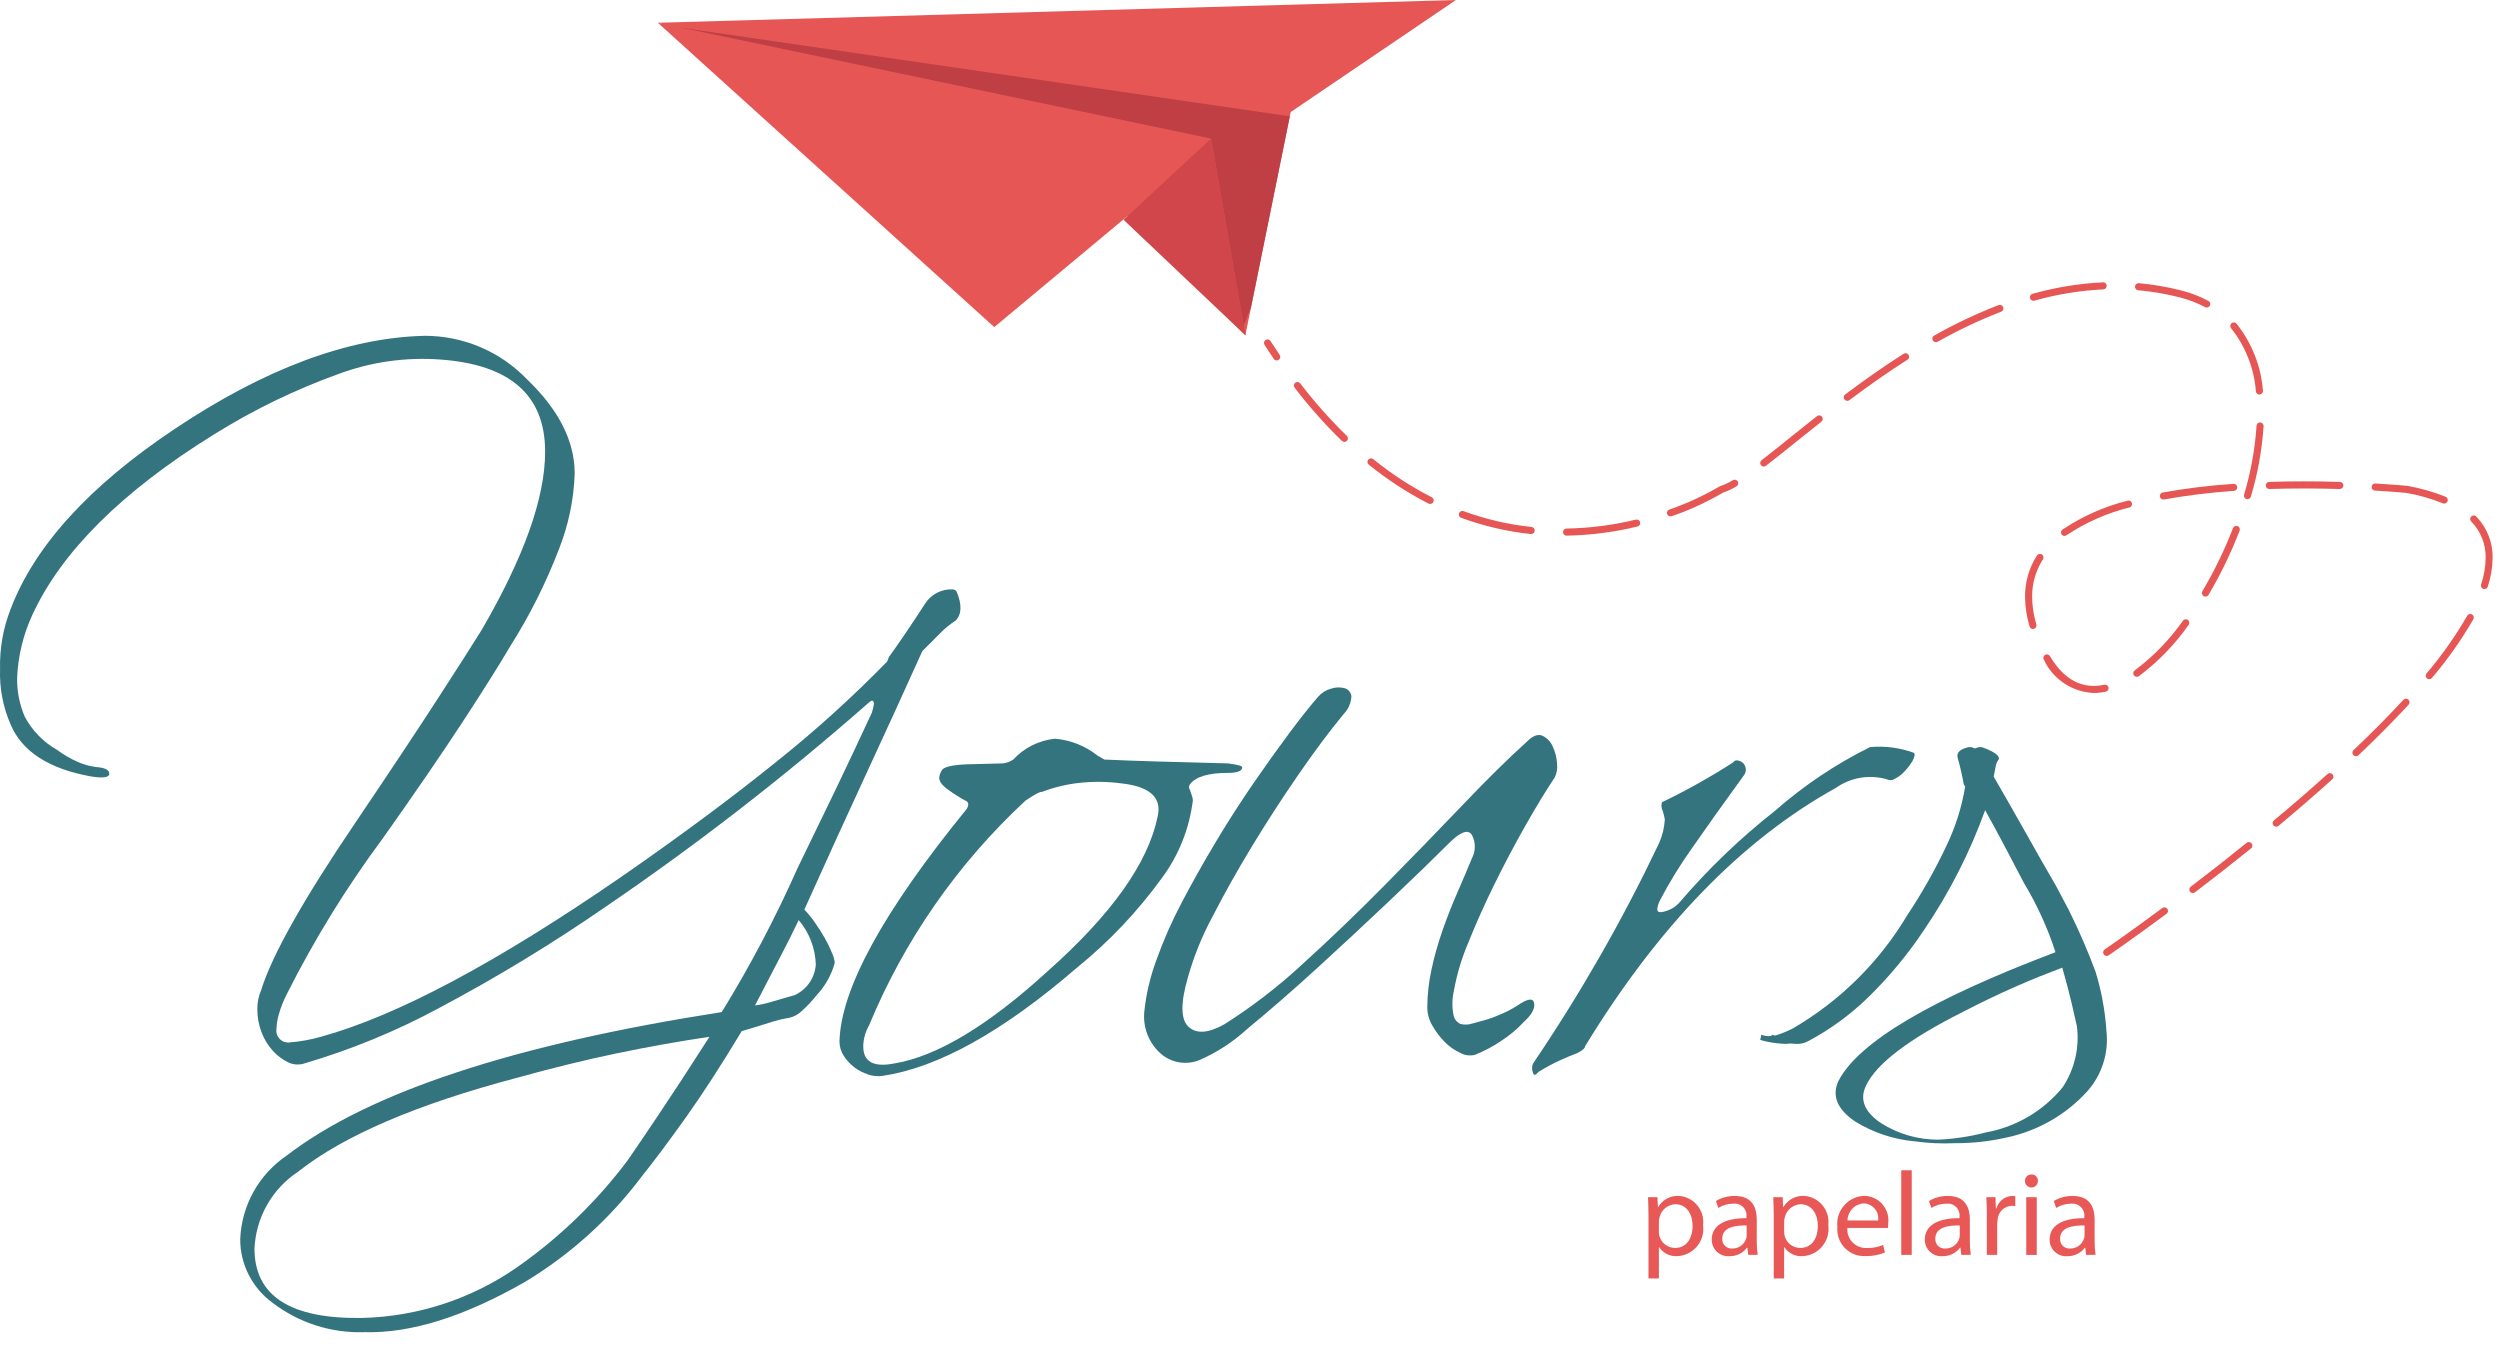 <svg width="81" height="44" viewBox="0 0 81 44" fill="none" xmlns="http://www.w3.org/2000/svg">
<path d="M25.846 28.117C26.256 27.276 26.661 26.44 27.062 25.607C27.462 24.773 27.857 23.936 28.246 23.096C28.308 22.891 28.328 22.779 28.308 22.757C28.287 22.675 28.226 22.686 28.122 22.788C25.429 25.155 22.593 27.354 19.63 29.374C17.891 30.576 16.082 31.675 14.214 32.666C12.834 33.41 11.38 34.008 9.875 34.451C9.788 34.482 9.695 34.495 9.603 34.489C9.51 34.484 9.42 34.461 9.337 34.42C9.151 34.329 8.984 34.204 8.845 34.051C8.685 33.877 8.56 33.673 8.476 33.451C8.383 33.211 8.336 32.955 8.338 32.697C8.335 32.486 8.377 32.276 8.461 32.082C8.81 30.954 9.825 29.149 11.507 26.666C12.615 25.025 13.507 23.681 14.184 22.636C14.861 21.59 15.333 20.851 15.6 20.419C16.974 18.061 17.661 16.133 17.662 14.635C17.662 12.809 16.534 11.814 14.279 11.65C13.144 11.564 12.005 11.727 10.94 12.127C9.536 12.635 8.19 13.29 6.924 14.081C3.949 15.927 1.99 17.876 1.046 19.927C0.751 20.566 0.585 21.256 0.555 21.958C0.547 22.391 0.631 22.821 0.801 23.219C1.041 23.67 1.404 24.044 1.848 24.296C2.053 24.449 2.275 24.578 2.51 24.682C2.7 24.768 2.902 24.825 3.11 24.851C3.397 24.872 3.541 24.943 3.541 25.066C3.541 25.189 3.346 25.22 2.956 25.158C1.582 24.912 0.71 24.348 0.341 23.466C0.097 22.904 -0.019 22.294 0.002 21.681C-0.015 21.019 0.1 20.359 0.341 19.742C1.12 17.691 2.895 15.742 5.664 13.895C8.577 11.947 11.275 10.941 13.757 10.88C14.378 10.879 14.993 11.004 15.564 11.247C16.136 11.49 16.651 11.847 17.081 12.295C18.107 13.28 18.619 14.295 18.62 15.342C18.592 16.18 18.42 17.008 18.112 17.788C17.69 18.889 17.16 19.946 16.529 20.942C16.18 21.537 15.667 22.353 14.99 23.389C14.313 24.424 13.452 25.681 12.406 27.158C11.226 28.748 10.185 30.436 9.295 32.205C9.186 32.416 9.098 32.638 9.034 32.866C8.988 33.022 8.962 33.182 8.957 33.344C8.949 33.402 8.954 33.462 8.973 33.517C8.992 33.573 9.024 33.624 9.065 33.666C9.107 33.707 9.158 33.739 9.214 33.758C9.269 33.776 9.329 33.782 9.387 33.774C9.731 33.747 10.071 33.685 10.403 33.59C12.865 32.912 16.116 31.179 20.158 28.39C22.024 27.096 23.671 25.876 25.096 24.728C26.38 23.708 27.598 22.608 28.743 21.434L28.805 21.281C28.968 21.055 29.148 20.799 29.343 20.511C29.539 20.223 29.749 19.905 29.974 19.557C30.069 19.409 30.201 19.288 30.358 19.207C30.515 19.126 30.69 19.087 30.866 19.095C30.889 19.097 30.912 19.103 30.933 19.114C30.955 19.124 30.973 19.139 30.989 19.157C31.174 19.588 31.163 19.907 30.958 20.111C30.78 20.225 30.615 20.359 30.467 20.511L29.883 21.096C29.329 22.326 28.734 23.629 28.097 25.004C27.461 26.379 26.782 27.868 26.061 29.471C26.185 29.599 26.299 29.738 26.4 29.886C26.516 30.049 26.624 30.219 26.723 30.394C26.811 30.547 26.888 30.706 26.954 30.87C27.002 30.972 27.033 31.081 27.047 31.193C26.941 31.585 26.74 31.945 26.462 32.24C26.314 32.428 26.149 32.603 25.971 32.763C25.859 32.869 25.721 32.943 25.571 32.978C25.356 33.011 25.145 33.062 24.94 33.132C24.683 33.214 24.38 33.306 24.032 33.409C23.377 34.496 22.777 35.424 22.231 36.192C21.685 36.959 21.198 37.611 20.769 38.148C19.744 39.505 18.47 40.653 17.014 41.531C15.045 42.659 13.312 43.203 11.814 43.162C10.739 43.2 9.683 42.863 8.83 42.209C8.504 41.972 8.24 41.662 8.058 41.304C7.876 40.945 7.781 40.549 7.783 40.147C7.805 39.609 7.952 39.084 8.214 38.613C8.476 38.143 8.845 37.741 9.291 37.439C11.957 35.388 16.655 33.839 23.384 32.792C24.309 31.29 25.131 29.727 25.846 28.115L25.846 28.117ZM19.969 34.131C18.943 34.346 17.876 34.608 16.769 34.915C13.506 35.777 11.137 36.792 9.66 37.962C9.244 38.236 8.899 38.605 8.653 39.038C8.408 39.471 8.268 39.956 8.245 40.454C8.245 41.993 9.414 42.742 11.752 42.701C13.537 42.654 15.27 42.087 16.738 41.07C18.115 40.109 19.33 38.935 20.339 37.592C20.564 37.265 20.898 36.773 21.339 36.116C21.781 35.459 22.33 34.618 22.986 33.593C22 33.738 20.995 33.918 19.97 34.131H19.969ZM25.278 31.007C25.042 31.459 24.77 31.982 24.462 32.577C24.65 32.551 24.835 32.51 25.016 32.454C25.221 32.392 25.467 32.321 25.755 32.239C25.945 32.15 26.108 32.012 26.227 31.839C26.346 31.666 26.416 31.465 26.432 31.256C26.416 30.725 26.221 30.215 25.878 29.81C25.714 30.158 25.513 30.559 25.278 31.01" fill="#34747F"/>
<path d="M28.122 34.809C27.961 34.759 27.81 34.681 27.677 34.578C27.544 34.476 27.429 34.351 27.338 34.21C27.248 34.072 27.2 33.912 27.199 33.748C27.24 32.045 28.615 29.532 31.323 26.208C31.404 26.065 31.384 25.973 31.261 25.932C31.069 25.825 30.884 25.706 30.707 25.577C30.522 25.445 30.43 25.316 30.43 25.195C30.44 25.107 30.471 25.022 30.522 24.949C30.584 24.846 30.849 24.785 31.322 24.764C32.081 24.744 32.471 24.733 32.492 24.734C32.612 24.721 32.728 24.678 32.829 24.61C33.183 24.227 33.665 23.986 34.184 23.934C34.69 23.978 35.171 24.17 35.568 24.487C35.606 24.505 35.642 24.526 35.678 24.549C35.712 24.572 35.749 24.593 35.787 24.61C36.26 24.632 36.829 24.652 37.494 24.672C38.16 24.692 38.924 24.713 39.786 24.734C40.095 24.775 40.248 24.816 40.248 24.858C40.248 24.98 40.094 25.042 39.786 25.042C39.15 25.042 38.74 25.165 38.555 25.411C38.535 25.437 38.524 25.47 38.524 25.503C38.524 25.536 38.535 25.568 38.555 25.595C38.575 25.657 38.596 25.718 38.617 25.78C38.635 25.829 38.646 25.881 38.648 25.934C38.537 26.843 38.193 27.708 37.648 28.444C36.861 29.53 35.936 30.508 34.894 31.352C32.493 33.424 30.39 34.594 28.586 34.86C28.43 34.88 28.273 34.864 28.124 34.814L28.122 34.809ZM27.97 33.906C27.97 34.399 28.298 34.583 28.953 34.46C30.347 34.235 32.02 33.23 33.969 31.445C36.02 29.619 37.199 27.957 37.507 26.459C37.652 25.845 37.263 25.485 36.338 25.382C35.879 25.321 35.414 25.316 34.953 25.367C34.542 25.414 34.139 25.512 33.753 25.659C33.711 25.639 33.537 25.732 33.229 25.937C31.031 27.973 29.3 30.461 28.154 33.23C28.036 33.436 27.972 33.669 27.969 33.906" fill="#34747F"/>
<path d="M49.417 26.763C49.068 27.378 48.734 28.009 48.417 28.655C48.099 29.301 47.817 29.932 47.571 30.547C47.36 31.041 47.205 31.557 47.109 32.086C47.047 32.348 47.042 32.621 47.093 32.886C47.105 32.95 47.132 33.01 47.172 33.061C47.212 33.112 47.265 33.152 47.324 33.178C47.451 33.208 47.583 33.202 47.706 33.162C47.86 33.122 48.009 33.081 48.153 33.039C48.332 32.985 48.507 32.918 48.676 32.84C48.847 32.766 49.011 32.678 49.167 32.578C49.495 32.352 49.674 32.326 49.706 32.501C49.738 32.675 49.63 32.875 49.382 33.101C49.159 33.342 48.906 33.554 48.629 33.732C48.363 33.91 48.08 34.06 47.783 34.178C47.627 34.216 47.462 34.194 47.321 34.117C47.131 34.031 46.959 33.912 46.813 33.763C46.658 33.607 46.523 33.431 46.414 33.239C46.304 33.058 46.246 32.851 46.244 32.639C46.247 32.225 46.293 31.812 46.382 31.407C46.474 30.98 46.592 30.558 46.737 30.146C46.88 29.736 47.039 29.331 47.214 28.93C47.388 28.53 47.547 28.156 47.691 27.807C47.752 27.691 47.784 27.562 47.784 27.431C47.784 27.299 47.752 27.17 47.691 27.054C47.568 26.859 47.321 26.946 46.952 27.315C46.46 27.807 45.819 28.428 45.029 29.177C44.238 29.926 43.444 30.665 42.646 31.394C41.846 32.122 41.102 32.768 40.416 33.333C39.966 33.747 39.451 34.085 38.892 34.333C38.667 34.432 38.416 34.461 38.175 34.414C37.933 34.367 37.711 34.248 37.538 34.072C37.368 33.902 37.239 33.696 37.159 33.469C37.079 33.243 37.051 33.001 37.077 32.762C37.136 32.204 37.265 31.656 37.459 31.13C37.69 30.48 37.967 29.848 38.29 29.238C38.629 28.592 38.998 27.935 39.398 27.268C39.798 26.601 40.203 25.971 40.613 25.376C41.023 24.782 41.408 24.243 41.767 23.761C42.126 23.278 42.439 22.883 42.706 22.576C42.815 22.449 42.96 22.358 43.121 22.314C43.265 22.264 43.421 22.258 43.568 22.298C43.626 22.315 43.678 22.349 43.717 22.396C43.756 22.442 43.78 22.499 43.786 22.56C43.776 22.773 43.688 22.975 43.539 23.129C43.066 23.703 42.569 24.37 42.047 25.129C41.525 25.888 41.027 26.657 40.554 27.437C40.081 28.216 39.656 28.976 39.277 29.714C38.946 30.33 38.683 30.98 38.492 31.653C38.246 32.494 38.252 33.033 38.508 33.268C38.764 33.504 39.148 33.478 39.662 33.191C40.566 32.62 41.416 31.965 42.201 31.237C43.093 30.427 43.975 29.581 44.847 28.698C45.719 27.816 46.556 26.954 47.358 26.114C48.158 25.273 48.866 24.575 49.48 24.021C49.665 23.837 49.828 23.775 49.972 23.837C50.125 23.908 50.246 24.035 50.31 24.191C50.391 24.365 50.439 24.553 50.449 24.745C50.467 24.898 50.44 25.053 50.372 25.191C50.085 25.621 49.767 26.144 49.418 26.761" fill="#34747F"/>
<path d="M49.662 34.732C49.642 34.682 49.635 34.628 49.64 34.574C49.645 34.521 49.663 34.469 49.693 34.424C51.225 32.161 52.583 29.784 53.755 27.315C53.863 27.072 53.926 26.811 53.94 26.546C53.921 26.43 53.89 26.316 53.847 26.207C53.827 26.137 53.827 26.062 53.847 25.992C54.643 25.61 55.414 25.179 56.156 24.7C56.168 24.678 56.186 24.661 56.208 24.65C56.23 24.639 56.254 24.634 56.279 24.637C56.334 24.64 56.388 24.658 56.434 24.69C56.48 24.721 56.516 24.765 56.539 24.816C56.561 24.867 56.569 24.923 56.562 24.978C56.555 25.033 56.532 25.085 56.497 25.128C55.84 26.032 55.281 26.817 54.819 27.483C54.438 28.018 54.094 28.578 53.789 29.16C53.736 29.255 53.704 29.36 53.696 29.468C53.696 29.571 53.809 29.581 54.035 29.499C54.176 29.448 54.302 29.363 54.404 29.253C55.339 28.158 56.38 27.158 57.512 26.268C58.444 25.45 59.479 24.756 60.59 24.206C61.069 24.162 61.553 24.225 62.005 24.39C62.023 24.406 62.034 24.428 62.036 24.452C62.023 24.547 61.985 24.637 61.927 24.714C61.856 24.825 61.773 24.928 61.681 25.021C61.595 25.108 61.497 25.18 61.388 25.236C61.353 25.261 61.311 25.276 61.267 25.278C61.224 25.281 61.181 25.272 61.142 25.251C60.862 25.17 60.567 25.152 60.279 25.2C59.992 25.248 59.719 25.361 59.48 25.529C56.444 27.211 53.736 30.001 51.356 33.899C51.356 33.961 51.274 34.033 51.11 34.117C50.946 34.179 50.761 34.256 50.556 34.348C50.312 34.46 50.075 34.588 49.847 34.73C49.745 34.854 49.683 34.854 49.662 34.73" fill="#34747F"/>
<path d="M68.121 32.39C68.063 32.087 67.988 31.786 67.898 31.491C67.652 30.828 67.372 30.179 67.059 29.545C67.051 29.527 67.041 29.51 67.032 29.49L66.618 28.709C66.269 28.105 65.944 27.536 65.644 27C65.28 26.353 64.931 25.74 64.596 25.162C64.621 25.034 64.641 24.926 64.659 24.834C64.674 24.747 64.711 24.665 64.765 24.595C64.787 24.48 64.609 24.353 64.229 24.213C64.189 24.204 64.148 24.203 64.108 24.209C64.066 24.22 64.024 24.234 63.984 24.25C63.953 24.238 63.929 24.226 63.895 24.213C63.855 24.204 63.814 24.203 63.774 24.209C63.505 24.273 63.389 24.384 63.426 24.54C63.474 24.714 63.514 24.875 63.547 25.02C63.58 25.165 63.607 25.298 63.625 25.413L63.672 25.484C63.563 26.144 63.361 26.785 63.072 27.388C62.703 28.173 62.276 28.929 61.796 29.651C60.892 31.168 59.618 32.429 58.093 33.318C57.908 33.413 57.715 33.492 57.516 33.553C57.478 33.547 57.441 33.537 57.404 33.524L57.395 33.566C57.284 33.581 57.171 33.566 57.068 33.524L57.031 33.695C57.116 33.718 57.201 33.74 57.285 33.756C57.468 33.793 57.654 33.815 57.841 33.821C57.896 33.821 57.951 33.817 58.005 33.809C58.063 33.814 58.121 33.819 58.176 33.821C58.31 33.831 58.445 33.805 58.565 33.744C59.282 33.365 59.941 32.886 60.522 32.321C61.205 31.655 61.816 30.919 62.343 30.125C63.161 28.921 63.824 27.619 64.318 26.25C64.532 26.636 64.741 27.021 64.944 27.404C65.153 27.798 65.361 28.196 65.569 28.596C65.997 29.306 66.342 30.062 66.598 30.851C62.559 32.379 60.216 33.768 59.569 35.017C59.342 35.5 59.522 35.94 60.108 36.337C60.692 36.697 61.351 36.917 62.034 36.979C62.468 37.039 62.907 37.06 63.344 37.039C63.897 37.042 64.448 36.982 64.987 36.861C66.005 36.653 66.931 36.126 67.629 35.357C67.864 35.092 68.041 34.781 68.147 34.444C68.254 34.106 68.288 33.75 68.248 33.399C68.226 33.058 68.183 32.72 68.117 32.385L68.121 32.39ZM66.834 35.223C66.204 35.994 65.32 36.514 64.34 36.691C63.837 36.823 63.322 36.901 62.803 36.925C62.143 36.928 61.495 36.74 60.939 36.385C60.401 36.021 60.242 35.614 60.463 35.166C60.801 34.459 61.846 33.665 63.597 32.786C64.183 32.481 64.767 32.201 65.351 31.946C65.835 31.734 66.326 31.538 66.819 31.351C66.948 31.81 67.049 32.197 67.121 32.503C67.2 32.836 67.257 33.085 67.292 33.252C67.38 33.942 67.217 34.641 66.834 35.222" fill="#34747F"/>
<path d="M21.313 0.737L47.172 0L41.818 3.631L40.35 10.864L38.276 5.537L21.313 0.737Z" fill="#E65654"/>
<path d="M40.261 10.633L40.533 9.949L41.789 3.768L21.674 0.841L38.275 5.54L40.261 10.633Z" fill="#BF3F44"/>
<path d="M21.313 0.737L39.238 4.49L40.35 10.864L36.541 6.992L32.214 10.598L21.313 0.737Z" fill="#E65654"/>
<path d="M36.403 7.121L40.351 10.864L39.238 4.49L36.403 7.121Z" fill="#D0464A"/>
<path d="M68.256 30.973C68.232 30.973 68.208 30.965 68.188 30.951C68.168 30.936 68.154 30.916 68.146 30.892C68.139 30.869 68.14 30.843 68.148 30.82C68.156 30.797 68.171 30.777 68.191 30.763C68.198 30.759 68.949 30.244 70.061 29.419C70.085 29.401 70.116 29.394 70.146 29.399C70.176 29.403 70.203 29.42 70.221 29.444C70.23 29.456 70.237 29.47 70.241 29.484C70.244 29.499 70.245 29.514 70.243 29.529C70.241 29.544 70.236 29.558 70.228 29.571C70.22 29.584 70.21 29.595 70.198 29.604C69.082 30.431 68.329 30.948 68.321 30.953C68.302 30.966 68.279 30.974 68.256 30.974V30.973ZM71.049 28.935C71.025 28.936 71.002 28.928 70.982 28.915C70.962 28.901 70.948 28.881 70.94 28.858C70.932 28.835 70.932 28.811 70.939 28.788C70.946 28.765 70.96 28.745 70.979 28.73C71.598 28.258 72.206 27.782 72.787 27.311C72.799 27.301 72.812 27.293 72.827 27.289C72.842 27.284 72.857 27.282 72.873 27.283C72.888 27.285 72.903 27.289 72.917 27.297C72.93 27.304 72.942 27.314 72.952 27.326C72.962 27.338 72.969 27.352 72.973 27.366C72.977 27.381 72.978 27.397 72.977 27.412C72.975 27.428 72.969 27.442 72.962 27.456C72.954 27.469 72.943 27.481 72.931 27.49C72.349 27.96 71.739 28.438 71.119 28.909C71.099 28.924 71.075 28.932 71.05 28.932L71.049 28.935ZM73.748 26.785C73.725 26.785 73.702 26.778 73.682 26.764C73.663 26.751 73.648 26.731 73.64 26.709C73.632 26.687 73.631 26.663 73.637 26.64C73.643 26.617 73.656 26.597 73.675 26.582C74.289 26.07 74.872 25.566 75.409 25.081C75.421 25.07 75.434 25.062 75.448 25.057C75.462 25.052 75.478 25.049 75.493 25.05C75.508 25.05 75.523 25.054 75.537 25.061C75.551 25.067 75.563 25.076 75.573 25.088C75.584 25.099 75.591 25.112 75.596 25.127C75.602 25.141 75.603 25.156 75.603 25.172C75.602 25.187 75.598 25.202 75.591 25.215C75.584 25.229 75.575 25.241 75.563 25.251C75.023 25.738 74.438 26.245 73.822 26.759C73.801 26.776 73.775 26.786 73.748 26.785V26.785ZM76.333 24.503C76.31 24.502 76.287 24.495 76.269 24.482C76.25 24.469 76.235 24.451 76.227 24.43C76.218 24.408 76.216 24.385 76.221 24.363C76.226 24.34 76.238 24.32 76.254 24.304C76.85 23.74 77.392 23.192 77.866 22.678C77.876 22.666 77.889 22.656 77.903 22.65C77.916 22.643 77.932 22.639 77.947 22.638C77.962 22.637 77.978 22.639 77.992 22.645C78.007 22.65 78.02 22.658 78.032 22.668C78.043 22.679 78.052 22.691 78.058 22.705C78.065 22.72 78.068 22.735 78.069 22.75C78.069 22.765 78.066 22.781 78.061 22.795C78.055 22.81 78.046 22.823 78.036 22.834C77.558 23.352 77.011 23.903 76.413 24.471C76.391 24.491 76.363 24.502 76.334 24.503H76.333ZM67.837 22.453C67.495 22.438 67.163 22.33 66.878 22.14C66.593 21.95 66.366 21.685 66.221 21.375C66.213 21.362 66.208 21.348 66.206 21.333C66.204 21.318 66.204 21.303 66.208 21.288C66.212 21.273 66.219 21.26 66.228 21.248C66.237 21.236 66.248 21.225 66.261 21.218C66.274 21.21 66.288 21.205 66.303 21.203C66.318 21.201 66.333 21.202 66.348 21.205C66.363 21.209 66.376 21.216 66.388 21.225C66.4 21.234 66.41 21.245 66.418 21.258C66.873 22.025 67.467 22.34 68.18 22.186C68.21 22.18 68.241 22.185 68.267 22.202C68.292 22.218 68.31 22.244 68.317 22.274C68.323 22.304 68.317 22.335 68.301 22.36C68.284 22.386 68.258 22.404 68.228 22.41C68.1 22.439 67.969 22.453 67.838 22.453H67.837ZM78.709 22.006C78.687 22.006 78.666 22 78.647 21.989C78.629 21.977 78.614 21.96 78.605 21.941C78.596 21.921 78.592 21.899 78.595 21.877C78.598 21.856 78.607 21.835 78.621 21.819C79.112 21.241 79.551 20.62 79.93 19.963C79.937 19.948 79.946 19.935 79.957 19.924C79.969 19.913 79.983 19.905 79.998 19.9C80.013 19.894 80.029 19.892 80.045 19.894C80.061 19.895 80.077 19.899 80.091 19.907C80.105 19.915 80.117 19.925 80.127 19.938C80.136 19.951 80.144 19.965 80.147 19.981C80.151 19.996 80.151 20.013 80.149 20.028C80.146 20.044 80.14 20.059 80.131 20.072C79.744 20.742 79.297 21.375 78.796 21.964C78.785 21.977 78.772 21.988 78.756 21.995C78.741 22.002 78.724 22.006 78.707 22.005L78.709 22.006ZM69.233 21.928C69.209 21.928 69.185 21.921 69.165 21.906C69.145 21.892 69.131 21.872 69.124 21.848C69.116 21.825 69.116 21.8 69.124 21.777C69.132 21.754 69.147 21.734 69.167 21.72C69.77 21.268 70.299 20.723 70.732 20.105C70.75 20.083 70.777 20.068 70.806 20.065C70.835 20.061 70.864 20.069 70.888 20.086C70.911 20.103 70.927 20.129 70.932 20.157C70.938 20.186 70.932 20.216 70.916 20.24C70.469 20.878 69.923 21.441 69.299 21.908C69.279 21.921 69.256 21.929 69.233 21.929L69.233 21.928ZM65.867 20.378C65.842 20.378 65.819 20.37 65.799 20.355C65.779 20.341 65.765 20.32 65.758 20.297C65.665 19.986 65.615 19.663 65.612 19.338C65.607 18.863 65.741 18.398 65.998 17.998C66.014 17.972 66.04 17.954 66.07 17.948C66.1 17.941 66.131 17.947 66.156 17.963C66.182 17.98 66.2 18.006 66.207 18.035C66.213 18.065 66.208 18.096 66.191 18.122C65.959 18.485 65.837 18.907 65.841 19.338C65.844 19.641 65.891 19.942 65.978 20.232C65.987 20.261 65.983 20.292 65.969 20.319C65.954 20.346 65.93 20.366 65.9 20.374C65.89 20.377 65.879 20.378 65.868 20.378H65.867ZM71.455 19.33C71.434 19.329 71.414 19.324 71.396 19.314C71.37 19.298 71.352 19.273 71.344 19.243C71.336 19.214 71.341 19.183 71.356 19.157C71.743 18.504 72.075 17.82 72.349 17.112C72.355 17.098 72.363 17.085 72.373 17.075C72.383 17.064 72.396 17.055 72.41 17.049C72.424 17.043 72.438 17.039 72.454 17.039C72.469 17.039 72.484 17.041 72.498 17.047C72.512 17.052 72.524 17.06 72.535 17.071C72.546 17.081 72.555 17.094 72.561 17.108C72.567 17.121 72.57 17.136 72.571 17.151C72.571 17.166 72.569 17.181 72.563 17.195C72.285 17.915 71.948 18.611 71.555 19.275C71.544 19.292 71.53 19.306 71.513 19.315C71.495 19.325 71.476 19.33 71.456 19.33H71.455ZM80.497 19.086C80.486 19.085 80.474 19.084 80.463 19.08C80.434 19.071 80.41 19.05 80.396 19.023C80.382 18.997 80.379 18.965 80.388 18.936C80.48 18.66 80.53 18.371 80.535 18.08C80.54 17.863 80.501 17.648 80.423 17.447C80.344 17.245 80.226 17.061 80.077 16.905C80.064 16.895 80.054 16.882 80.047 16.867C80.04 16.853 80.035 16.837 80.035 16.821C80.034 16.805 80.037 16.789 80.043 16.774C80.049 16.759 80.058 16.745 80.07 16.734C80.081 16.723 80.095 16.714 80.11 16.709C80.126 16.703 80.142 16.701 80.158 16.702C80.174 16.703 80.19 16.708 80.204 16.715C80.218 16.723 80.231 16.734 80.24 16.747C80.41 16.924 80.544 17.133 80.633 17.361C80.723 17.59 80.766 17.834 80.761 18.08C80.757 18.394 80.704 18.706 80.605 19.005C80.597 19.028 80.583 19.048 80.563 19.063C80.544 19.077 80.52 19.085 80.496 19.086H80.497ZM66.892 17.365C66.868 17.365 66.844 17.358 66.824 17.344C66.804 17.329 66.789 17.309 66.782 17.286C66.774 17.263 66.774 17.238 66.782 17.215C66.79 17.192 66.805 17.172 66.825 17.158C67.474 16.724 68.192 16.406 68.95 16.218C68.977 16.215 69.004 16.222 69.027 16.237C69.05 16.252 69.066 16.275 69.074 16.302C69.081 16.328 69.079 16.356 69.067 16.381C69.055 16.406 69.035 16.425 69.01 16.437C68.279 16.618 67.585 16.923 66.958 17.34C66.939 17.354 66.915 17.362 66.891 17.362L66.892 17.365ZM50.756 17.355C50.725 17.355 50.696 17.343 50.675 17.321C50.653 17.299 50.641 17.27 50.641 17.24C50.641 17.21 50.653 17.18 50.675 17.159C50.696 17.137 50.725 17.125 50.756 17.125C51.513 17.112 52.266 17.015 53.001 16.835C53.031 16.828 53.062 16.833 53.088 16.848C53.114 16.864 53.133 16.89 53.14 16.919C53.147 16.949 53.142 16.98 53.127 17.006C53.111 17.032 53.085 17.051 53.056 17.058C52.304 17.242 51.534 17.341 50.76 17.355H50.756ZM49.61 17.303H49.597C48.827 17.221 48.069 17.044 47.342 16.777C47.328 16.772 47.315 16.764 47.304 16.754C47.293 16.744 47.284 16.731 47.277 16.718C47.271 16.704 47.267 16.689 47.267 16.674C47.266 16.659 47.269 16.644 47.274 16.63C47.279 16.615 47.287 16.602 47.297 16.591C47.308 16.58 47.32 16.571 47.334 16.565C47.347 16.559 47.362 16.555 47.377 16.555C47.392 16.554 47.407 16.556 47.422 16.562C48.131 16.823 48.87 16.995 49.622 17.074C49.651 17.077 49.678 17.091 49.697 17.113C49.717 17.136 49.727 17.165 49.725 17.194C49.724 17.223 49.711 17.251 49.69 17.271C49.668 17.292 49.64 17.303 49.61 17.303H49.61ZM54.125 16.733C54.097 16.733 54.071 16.724 54.05 16.706C54.029 16.689 54.015 16.665 54.01 16.638C54.005 16.611 54.01 16.584 54.024 16.56C54.038 16.537 54.06 16.519 54.086 16.51C54.652 16.315 55.198 16.063 55.714 15.759C55.723 15.754 55.733 15.75 55.743 15.747C55.885 15.699 56.02 15.636 56.147 15.558C56.16 15.55 56.175 15.546 56.189 15.543C56.204 15.541 56.219 15.542 56.234 15.546C56.249 15.55 56.262 15.557 56.274 15.566C56.286 15.575 56.296 15.586 56.304 15.599C56.312 15.612 56.317 15.627 56.319 15.642C56.321 15.656 56.32 15.672 56.316 15.686C56.312 15.701 56.305 15.714 56.296 15.726C56.287 15.739 56.276 15.749 56.263 15.756C56.125 15.84 55.979 15.909 55.826 15.961C55.299 16.27 54.743 16.526 54.165 16.725C54.153 16.73 54.14 16.732 54.127 16.732L54.125 16.733ZM46.335 16.325C46.316 16.326 46.297 16.322 46.28 16.314C45.593 15.961 44.944 15.537 44.343 15.05C44.322 15.031 44.309 15.004 44.306 14.974C44.304 14.945 44.313 14.916 44.331 14.894C44.35 14.871 44.376 14.856 44.405 14.852C44.434 14.848 44.463 14.855 44.487 14.871C45.075 15.349 45.71 15.764 46.384 16.109C46.409 16.12 46.429 16.139 46.441 16.163C46.453 16.188 46.456 16.215 46.449 16.241C46.443 16.268 46.427 16.291 46.405 16.306C46.383 16.322 46.356 16.33 46.33 16.328L46.335 16.325ZM79.2 16.319C79.184 16.319 79.169 16.316 79.155 16.31C78.773 16.156 78.376 16.042 77.971 15.971C77.967 15.971 77.577 15.932 76.952 15.896C76.937 15.896 76.922 15.892 76.909 15.886C76.895 15.879 76.882 15.87 76.872 15.859C76.862 15.848 76.854 15.834 76.849 15.82C76.844 15.806 76.842 15.79 76.843 15.775C76.843 15.76 76.846 15.745 76.853 15.73C76.859 15.716 76.868 15.704 76.879 15.694C76.891 15.683 76.904 15.675 76.919 15.671C76.933 15.666 76.949 15.664 76.964 15.666C77.601 15.703 77.997 15.742 78.001 15.742C78.426 15.817 78.842 15.936 79.242 16.097C79.265 16.108 79.284 16.127 79.295 16.149C79.307 16.172 79.31 16.199 79.305 16.224C79.3 16.249 79.287 16.272 79.267 16.288C79.248 16.305 79.223 16.314 79.197 16.316L79.2 16.319ZM70.092 16.185C70.064 16.184 70.037 16.173 70.016 16.154C69.995 16.135 69.982 16.109 69.979 16.08C69.977 16.052 69.985 16.024 70.002 16.001C70.019 15.979 70.043 15.963 70.071 15.957C70.83 15.822 71.595 15.728 72.363 15.677C72.394 15.674 72.424 15.684 72.447 15.704C72.47 15.724 72.484 15.752 72.486 15.782C72.488 15.813 72.478 15.843 72.459 15.866C72.439 15.889 72.411 15.903 72.38 15.905C71.621 15.956 70.864 16.049 70.115 16.183C70.108 16.183 70.101 16.183 70.094 16.183L70.092 16.185ZM72.818 16.175C72.808 16.175 72.797 16.173 72.786 16.17C72.757 16.161 72.733 16.142 72.718 16.115C72.703 16.088 72.7 16.057 72.708 16.028C72.925 15.302 73.061 14.555 73.112 13.799C73.112 13.784 73.115 13.769 73.122 13.755C73.128 13.741 73.137 13.728 73.148 13.718C73.16 13.707 73.173 13.699 73.188 13.694C73.202 13.689 73.218 13.687 73.233 13.688C73.248 13.688 73.263 13.693 73.277 13.699C73.291 13.706 73.303 13.716 73.313 13.727C73.323 13.739 73.331 13.753 73.335 13.767C73.34 13.782 73.342 13.797 73.34 13.813C73.288 14.585 73.15 15.35 72.928 16.092C72.921 16.115 72.907 16.136 72.887 16.151C72.867 16.166 72.844 16.174 72.819 16.174L72.818 16.175ZM73.519 15.843C73.49 15.841 73.463 15.829 73.442 15.808C73.422 15.787 73.411 15.759 73.41 15.73C73.41 15.701 73.42 15.673 73.44 15.652C73.459 15.63 73.486 15.617 73.515 15.614C74.248 15.59 75.029 15.59 75.818 15.614C75.848 15.616 75.876 15.629 75.896 15.65C75.917 15.672 75.928 15.702 75.927 15.732C75.925 15.762 75.912 15.79 75.89 15.811C75.868 15.831 75.839 15.843 75.809 15.844C75.025 15.821 74.249 15.822 73.521 15.844L73.519 15.843ZM57.146 15.116C57.122 15.116 57.098 15.109 57.079 15.095C57.059 15.081 57.045 15.061 57.037 15.038C57.029 15.015 57.029 14.991 57.036 14.968C57.043 14.945 57.057 14.925 57.076 14.91C57.371 14.683 57.696 14.422 58.046 14.14C58.307 13.931 58.583 13.71 58.872 13.482C58.896 13.463 58.926 13.454 58.956 13.458C58.987 13.461 59.014 13.477 59.033 13.501C59.052 13.525 59.06 13.555 59.057 13.585C59.053 13.615 59.038 13.643 59.014 13.662C58.725 13.889 58.45 14.11 58.19 14.319C57.837 14.602 57.511 14.865 57.215 15.092C57.195 15.108 57.17 15.116 57.145 15.116H57.146ZM43.556 14.318C43.527 14.317 43.498 14.306 43.477 14.285C42.925 13.748 42.413 13.172 41.945 12.56C41.926 12.536 41.918 12.506 41.922 12.476C41.926 12.445 41.942 12.418 41.966 12.399C41.99 12.381 42.021 12.373 42.051 12.377C42.081 12.381 42.108 12.396 42.127 12.421C42.588 13.023 43.093 13.592 43.637 14.121C43.653 14.136 43.665 14.157 43.669 14.179C43.674 14.202 43.672 14.225 43.663 14.246C43.655 14.267 43.64 14.285 43.621 14.298C43.602 14.311 43.58 14.318 43.557 14.318H43.556ZM59.852 12.988C59.828 12.988 59.804 12.98 59.785 12.966C59.765 12.952 59.75 12.932 59.742 12.909C59.735 12.886 59.735 12.861 59.742 12.838C59.749 12.815 59.764 12.795 59.783 12.781C60.457 12.276 61.075 11.845 61.674 11.465C61.687 11.456 61.701 11.45 61.717 11.447C61.732 11.443 61.747 11.443 61.763 11.446C61.778 11.449 61.792 11.455 61.805 11.464C61.818 11.473 61.829 11.484 61.837 11.497C61.846 11.51 61.851 11.525 61.854 11.54C61.856 11.556 61.855 11.571 61.852 11.586C61.848 11.601 61.841 11.616 61.832 11.628C61.822 11.64 61.81 11.651 61.797 11.658C61.203 12.035 60.589 12.462 59.921 12.965C59.901 12.979 59.877 12.988 59.852 12.988ZM73.204 12.784C73.176 12.783 73.149 12.773 73.128 12.754C73.107 12.735 73.094 12.709 73.091 12.681C73.034 11.936 72.755 11.225 72.291 10.639C72.281 10.628 72.272 10.615 72.267 10.6C72.262 10.585 72.26 10.57 72.261 10.554C72.261 10.539 72.266 10.523 72.273 10.509C72.28 10.495 72.289 10.483 72.301 10.473C72.313 10.463 72.327 10.455 72.342 10.451C72.357 10.446 72.373 10.445 72.388 10.447C72.403 10.448 72.418 10.453 72.432 10.461C72.446 10.468 72.457 10.479 72.467 10.491C72.96 11.112 73.257 11.865 73.319 12.655C73.322 12.685 73.313 12.716 73.294 12.739C73.275 12.763 73.248 12.778 73.218 12.782H73.204V12.784ZM41.366 11.678C41.347 11.678 41.328 11.673 41.312 11.664C41.295 11.656 41.281 11.643 41.271 11.627C41.171 11.48 41.071 11.33 40.973 11.175C40.965 11.162 40.959 11.148 40.956 11.133C40.953 11.118 40.954 11.103 40.957 11.088C40.96 11.073 40.966 11.059 40.975 11.047C40.983 11.035 40.995 11.024 41.007 11.016C41.02 11.008 41.034 11.002 41.049 11C41.064 10.997 41.079 10.997 41.094 11.001C41.109 11.004 41.123 11.01 41.135 11.019C41.147 11.028 41.158 11.039 41.166 11.052C41.264 11.204 41.362 11.353 41.461 11.499C41.478 11.524 41.484 11.555 41.478 11.585C41.473 11.615 41.455 11.641 41.43 11.658C41.411 11.671 41.389 11.678 41.366 11.678V11.678ZM62.721 11.088C62.696 11.087 62.671 11.079 62.652 11.063C62.632 11.047 62.618 11.026 62.611 11.001C62.605 10.977 62.607 10.951 62.617 10.928C62.627 10.905 62.644 10.885 62.666 10.873C63.337 10.494 64.035 10.164 64.754 9.885C64.782 9.875 64.814 9.876 64.842 9.888C64.869 9.901 64.891 9.923 64.902 9.952C64.907 9.966 64.91 9.981 64.91 9.996C64.909 10.011 64.906 10.026 64.9 10.04C64.893 10.053 64.885 10.066 64.874 10.076C64.863 10.086 64.85 10.094 64.836 10.1C64.127 10.374 63.44 10.7 62.779 11.073C62.762 11.082 62.743 11.087 62.724 11.088H62.721ZM71.497 9.963C71.478 9.964 71.459 9.959 71.442 9.95C71.185 9.813 70.913 9.708 70.631 9.637C70.186 9.523 69.734 9.445 69.277 9.404C69.262 9.403 69.248 9.399 69.234 9.392C69.221 9.385 69.209 9.375 69.2 9.364C69.19 9.352 69.183 9.339 69.178 9.324C69.174 9.31 69.172 9.295 69.174 9.28C69.177 9.25 69.191 9.222 69.215 9.202C69.238 9.183 69.268 9.173 69.298 9.175C69.767 9.217 70.232 9.298 70.689 9.415C70.989 9.491 71.278 9.603 71.551 9.749C71.574 9.761 71.592 9.78 71.602 9.803C71.613 9.827 71.615 9.853 71.609 9.878C71.603 9.903 71.588 9.925 71.568 9.94C71.547 9.956 71.522 9.964 71.497 9.964V9.963ZM65.885 9.746C65.856 9.746 65.829 9.736 65.808 9.718C65.787 9.699 65.773 9.674 65.77 9.646C65.766 9.619 65.772 9.591 65.788 9.567C65.803 9.544 65.827 9.527 65.854 9.52C66.598 9.31 67.364 9.185 68.137 9.148C68.152 9.147 68.168 9.148 68.182 9.153C68.197 9.158 68.21 9.166 68.221 9.176C68.233 9.186 68.241 9.199 68.248 9.213C68.254 9.227 68.257 9.242 68.257 9.257C68.258 9.287 68.247 9.317 68.227 9.339C68.206 9.362 68.178 9.375 68.148 9.377C67.392 9.412 66.643 9.535 65.916 9.741C65.906 9.744 65.895 9.746 65.885 9.746Z" fill="#E65654"/>
<path d="M53.411 39.399C53.411 39.161 53.403 38.967 53.396 38.789H53.701L53.717 39.109H53.725C53.792 38.994 53.889 38.9 54.006 38.836C54.123 38.772 54.255 38.741 54.388 38.746C54.504 38.753 54.617 38.783 54.721 38.836C54.824 38.888 54.916 38.961 54.99 39.05C55.064 39.139 55.119 39.242 55.152 39.353C55.184 39.464 55.194 39.581 55.179 39.696C55.196 39.819 55.187 39.944 55.153 40.063C55.118 40.182 55.059 40.292 54.979 40.387C54.898 40.482 54.799 40.559 54.688 40.612C54.576 40.666 54.454 40.696 54.33 40.7C54.217 40.705 54.105 40.681 54.004 40.629C53.903 40.578 53.818 40.501 53.755 40.407H53.748V41.422H53.411L53.411 39.399ZM53.747 39.897C53.748 39.944 53.753 39.99 53.762 40.036C53.791 40.15 53.856 40.251 53.949 40.323C54.041 40.395 54.155 40.434 54.272 40.434C54.631 40.434 54.84 40.14 54.84 39.712C54.84 39.337 54.643 39.017 54.284 39.017C54.164 39.02 54.048 39.064 53.955 39.14C53.862 39.216 53.797 39.321 53.77 39.438C53.757 39.483 53.749 39.53 53.748 39.577L53.747 39.897Z" fill="#E75856"/>
<path d="M56.643 40.658L56.615 40.423H56.604C56.538 40.511 56.451 40.583 56.352 40.631C56.252 40.679 56.143 40.703 56.032 40.701C55.959 40.706 55.885 40.696 55.816 40.672C55.746 40.647 55.683 40.608 55.629 40.558C55.575 40.508 55.533 40.447 55.504 40.379C55.475 40.311 55.46 40.238 55.461 40.164C55.461 39.712 55.863 39.466 56.584 39.469V39.43C56.592 39.372 56.587 39.313 56.569 39.258C56.55 39.202 56.519 39.152 56.478 39.11C56.437 39.068 56.387 39.036 56.332 39.017C56.277 38.998 56.218 38.992 56.16 38.998C55.988 38.999 55.819 39.047 55.673 39.137L55.596 38.913C55.781 38.802 55.994 38.746 56.21 38.749C56.781 38.749 56.919 39.139 56.919 39.513V40.208C56.917 40.358 56.928 40.508 56.95 40.656L56.643 40.658ZM56.592 39.705C56.222 39.697 55.801 39.763 55.801 40.125C55.797 40.168 55.803 40.212 55.817 40.253C55.832 40.294 55.855 40.331 55.886 40.363C55.916 40.394 55.953 40.418 55.994 40.433C56.034 40.449 56.078 40.455 56.121 40.452C56.22 40.455 56.317 40.426 56.399 40.37C56.48 40.313 56.541 40.233 56.573 40.139C56.585 40.104 56.592 40.067 56.592 40.03V39.705Z" fill="#E75856"/>
<path d="M57.469 39.399C57.469 39.161 57.461 38.967 57.454 38.789H57.759L57.774 39.109H57.782C57.849 38.994 57.946 38.9 58.063 38.836C58.18 38.772 58.312 38.741 58.445 38.746C58.561 38.753 58.674 38.783 58.778 38.835C58.881 38.888 58.973 38.96 59.047 39.049C59.121 39.138 59.176 39.242 59.209 39.353C59.242 39.464 59.251 39.581 59.237 39.696C59.254 39.819 59.245 39.944 59.21 40.063C59.175 40.182 59.116 40.293 59.036 40.387C58.956 40.482 58.857 40.559 58.745 40.613C58.633 40.667 58.511 40.696 58.387 40.7C58.274 40.705 58.162 40.681 58.061 40.629C57.96 40.578 57.874 40.501 57.812 40.407H57.805V41.422H57.469V39.399ZM57.805 39.897C57.806 39.944 57.811 39.99 57.821 40.036C57.849 40.15 57.915 40.251 58.007 40.323C58.099 40.395 58.213 40.434 58.331 40.434C58.69 40.434 58.898 40.14 58.898 39.712C58.898 39.337 58.701 39.017 58.342 39.017C58.222 39.021 58.107 39.065 58.014 39.141C57.921 39.217 57.856 39.322 57.828 39.438C57.816 39.484 57.808 39.53 57.806 39.577L57.805 39.897Z" fill="#E75856"/>
<path d="M59.855 39.785C59.847 39.871 59.859 39.958 59.889 40.04C59.918 40.121 59.965 40.195 60.026 40.257C60.087 40.318 60.16 40.366 60.241 40.397C60.322 40.427 60.409 40.44 60.495 40.434C60.673 40.44 60.85 40.407 61.013 40.337L61.071 40.58C60.874 40.662 60.663 40.702 60.45 40.696C60.325 40.704 60.2 40.685 60.083 40.64C59.967 40.595 59.861 40.526 59.774 40.436C59.686 40.347 59.62 40.239 59.578 40.121C59.536 40.004 59.52 39.878 59.531 39.754C59.517 39.629 59.529 39.503 59.566 39.383C59.603 39.263 59.665 39.153 59.748 39.058C59.83 38.963 59.931 38.886 60.045 38.833C60.158 38.779 60.282 38.75 60.407 38.746C60.517 38.748 60.626 38.773 60.726 38.82C60.826 38.866 60.915 38.933 60.988 39.016C61.06 39.098 61.115 39.196 61.148 39.301C61.181 39.406 61.192 39.517 61.179 39.626C61.179 39.679 61.175 39.732 61.168 39.784L59.855 39.785ZM60.851 39.542C60.861 39.474 60.856 39.405 60.837 39.339C60.818 39.273 60.785 39.212 60.74 39.16C60.696 39.108 60.641 39.065 60.578 39.036C60.517 39.007 60.449 38.991 60.38 38.99C60.24 39 60.109 39.062 60.012 39.165C59.916 39.267 59.861 39.401 59.859 39.542H60.851Z" fill="#E75856"/>
<path d="M61.94 37.917H61.6V40.658H61.94V37.917Z" fill="#E75856"/>
<path d="M63.546 40.658L63.518 40.423H63.507C63.441 40.511 63.355 40.583 63.255 40.631C63.156 40.679 63.046 40.703 62.936 40.701C62.862 40.706 62.789 40.696 62.719 40.672C62.65 40.647 62.586 40.608 62.532 40.558C62.478 40.508 62.436 40.447 62.407 40.379C62.378 40.311 62.363 40.238 62.364 40.164C62.364 39.712 62.766 39.466 63.488 39.469V39.43C63.496 39.372 63.49 39.313 63.472 39.258C63.453 39.202 63.423 39.152 63.382 39.11C63.341 39.068 63.291 39.036 63.235 39.017C63.18 38.998 63.121 38.992 63.063 38.998C62.891 38.999 62.723 39.047 62.576 39.137L62.499 38.913C62.685 38.802 62.897 38.746 63.113 38.749C63.685 38.749 63.823 39.139 63.823 39.513V40.208C63.821 40.358 63.831 40.508 63.854 40.656L63.546 40.658ZM63.496 39.705C63.125 39.697 62.705 39.763 62.705 40.125C62.701 40.168 62.706 40.212 62.721 40.253C62.735 40.294 62.759 40.331 62.789 40.363C62.819 40.394 62.856 40.418 62.897 40.433C62.938 40.449 62.981 40.455 63.025 40.452C63.124 40.455 63.221 40.426 63.302 40.37C63.383 40.313 63.444 40.233 63.477 40.139C63.489 40.104 63.495 40.067 63.496 40.03V39.705Z" fill="#E75856"/>
<path d="M64.373 39.372C64.373 39.154 64.369 38.963 64.357 38.789H64.654L64.666 39.156H64.682C64.714 39.042 64.781 38.941 64.874 38.867C64.967 38.794 65.081 38.752 65.199 38.747C65.232 38.746 65.264 38.75 65.296 38.758V39.079C65.258 39.071 65.219 39.067 65.18 39.067C65.064 39.072 64.954 39.119 64.87 39.199C64.786 39.28 64.734 39.388 64.725 39.504C64.715 39.556 64.71 39.609 64.709 39.662V40.658H64.373L64.373 39.372Z" fill="#E75856"/>
<path d="M66.028 38.265C66.028 38.321 66.006 38.374 65.967 38.414C65.928 38.453 65.874 38.475 65.818 38.475C65.763 38.475 65.709 38.453 65.67 38.414C65.63 38.374 65.608 38.321 65.608 38.265C65.608 38.237 65.612 38.209 65.623 38.183C65.633 38.157 65.649 38.133 65.669 38.113C65.689 38.093 65.712 38.078 65.739 38.067C65.765 38.057 65.793 38.052 65.821 38.053C65.849 38.052 65.876 38.057 65.903 38.067C65.928 38.077 65.952 38.093 65.972 38.113C65.991 38.133 66.007 38.157 66.016 38.183C66.026 38.209 66.031 38.237 66.029 38.265H66.028ZM65.65 38.789H65.991V40.659H65.651L65.65 38.789Z" fill="#E75856"/>
<path d="M67.589 40.658L67.562 40.423H67.551C67.484 40.511 67.398 40.583 67.299 40.631C67.199 40.679 67.09 40.703 66.979 40.701C66.906 40.706 66.832 40.696 66.762 40.672C66.693 40.647 66.629 40.608 66.576 40.558C66.522 40.508 66.479 40.447 66.45 40.379C66.421 40.311 66.407 40.238 66.408 40.164C66.408 39.712 66.809 39.466 67.531 39.469V39.43C67.539 39.372 67.533 39.313 67.514 39.258C67.496 39.203 67.465 39.153 67.424 39.111C67.383 39.069 67.333 39.038 67.278 39.018C67.223 38.999 67.164 38.992 67.106 38.998C66.934 38.999 66.766 39.047 66.62 39.137L66.543 38.913C66.728 38.802 66.941 38.746 67.156 38.749C67.728 38.749 67.866 39.139 67.866 39.513V40.208C67.864 40.358 67.874 40.508 67.897 40.656L67.589 40.658ZM67.539 39.705C67.168 39.697 66.747 39.763 66.747 40.125C66.743 40.168 66.749 40.212 66.763 40.253C66.778 40.294 66.801 40.331 66.832 40.363C66.862 40.394 66.899 40.418 66.94 40.433C66.981 40.449 67.024 40.455 67.068 40.452C67.166 40.455 67.264 40.426 67.345 40.37C67.426 40.313 67.487 40.233 67.519 40.139C67.532 40.104 67.539 40.067 67.539 40.03V39.705Z" fill="#E75856"/>
</svg>
